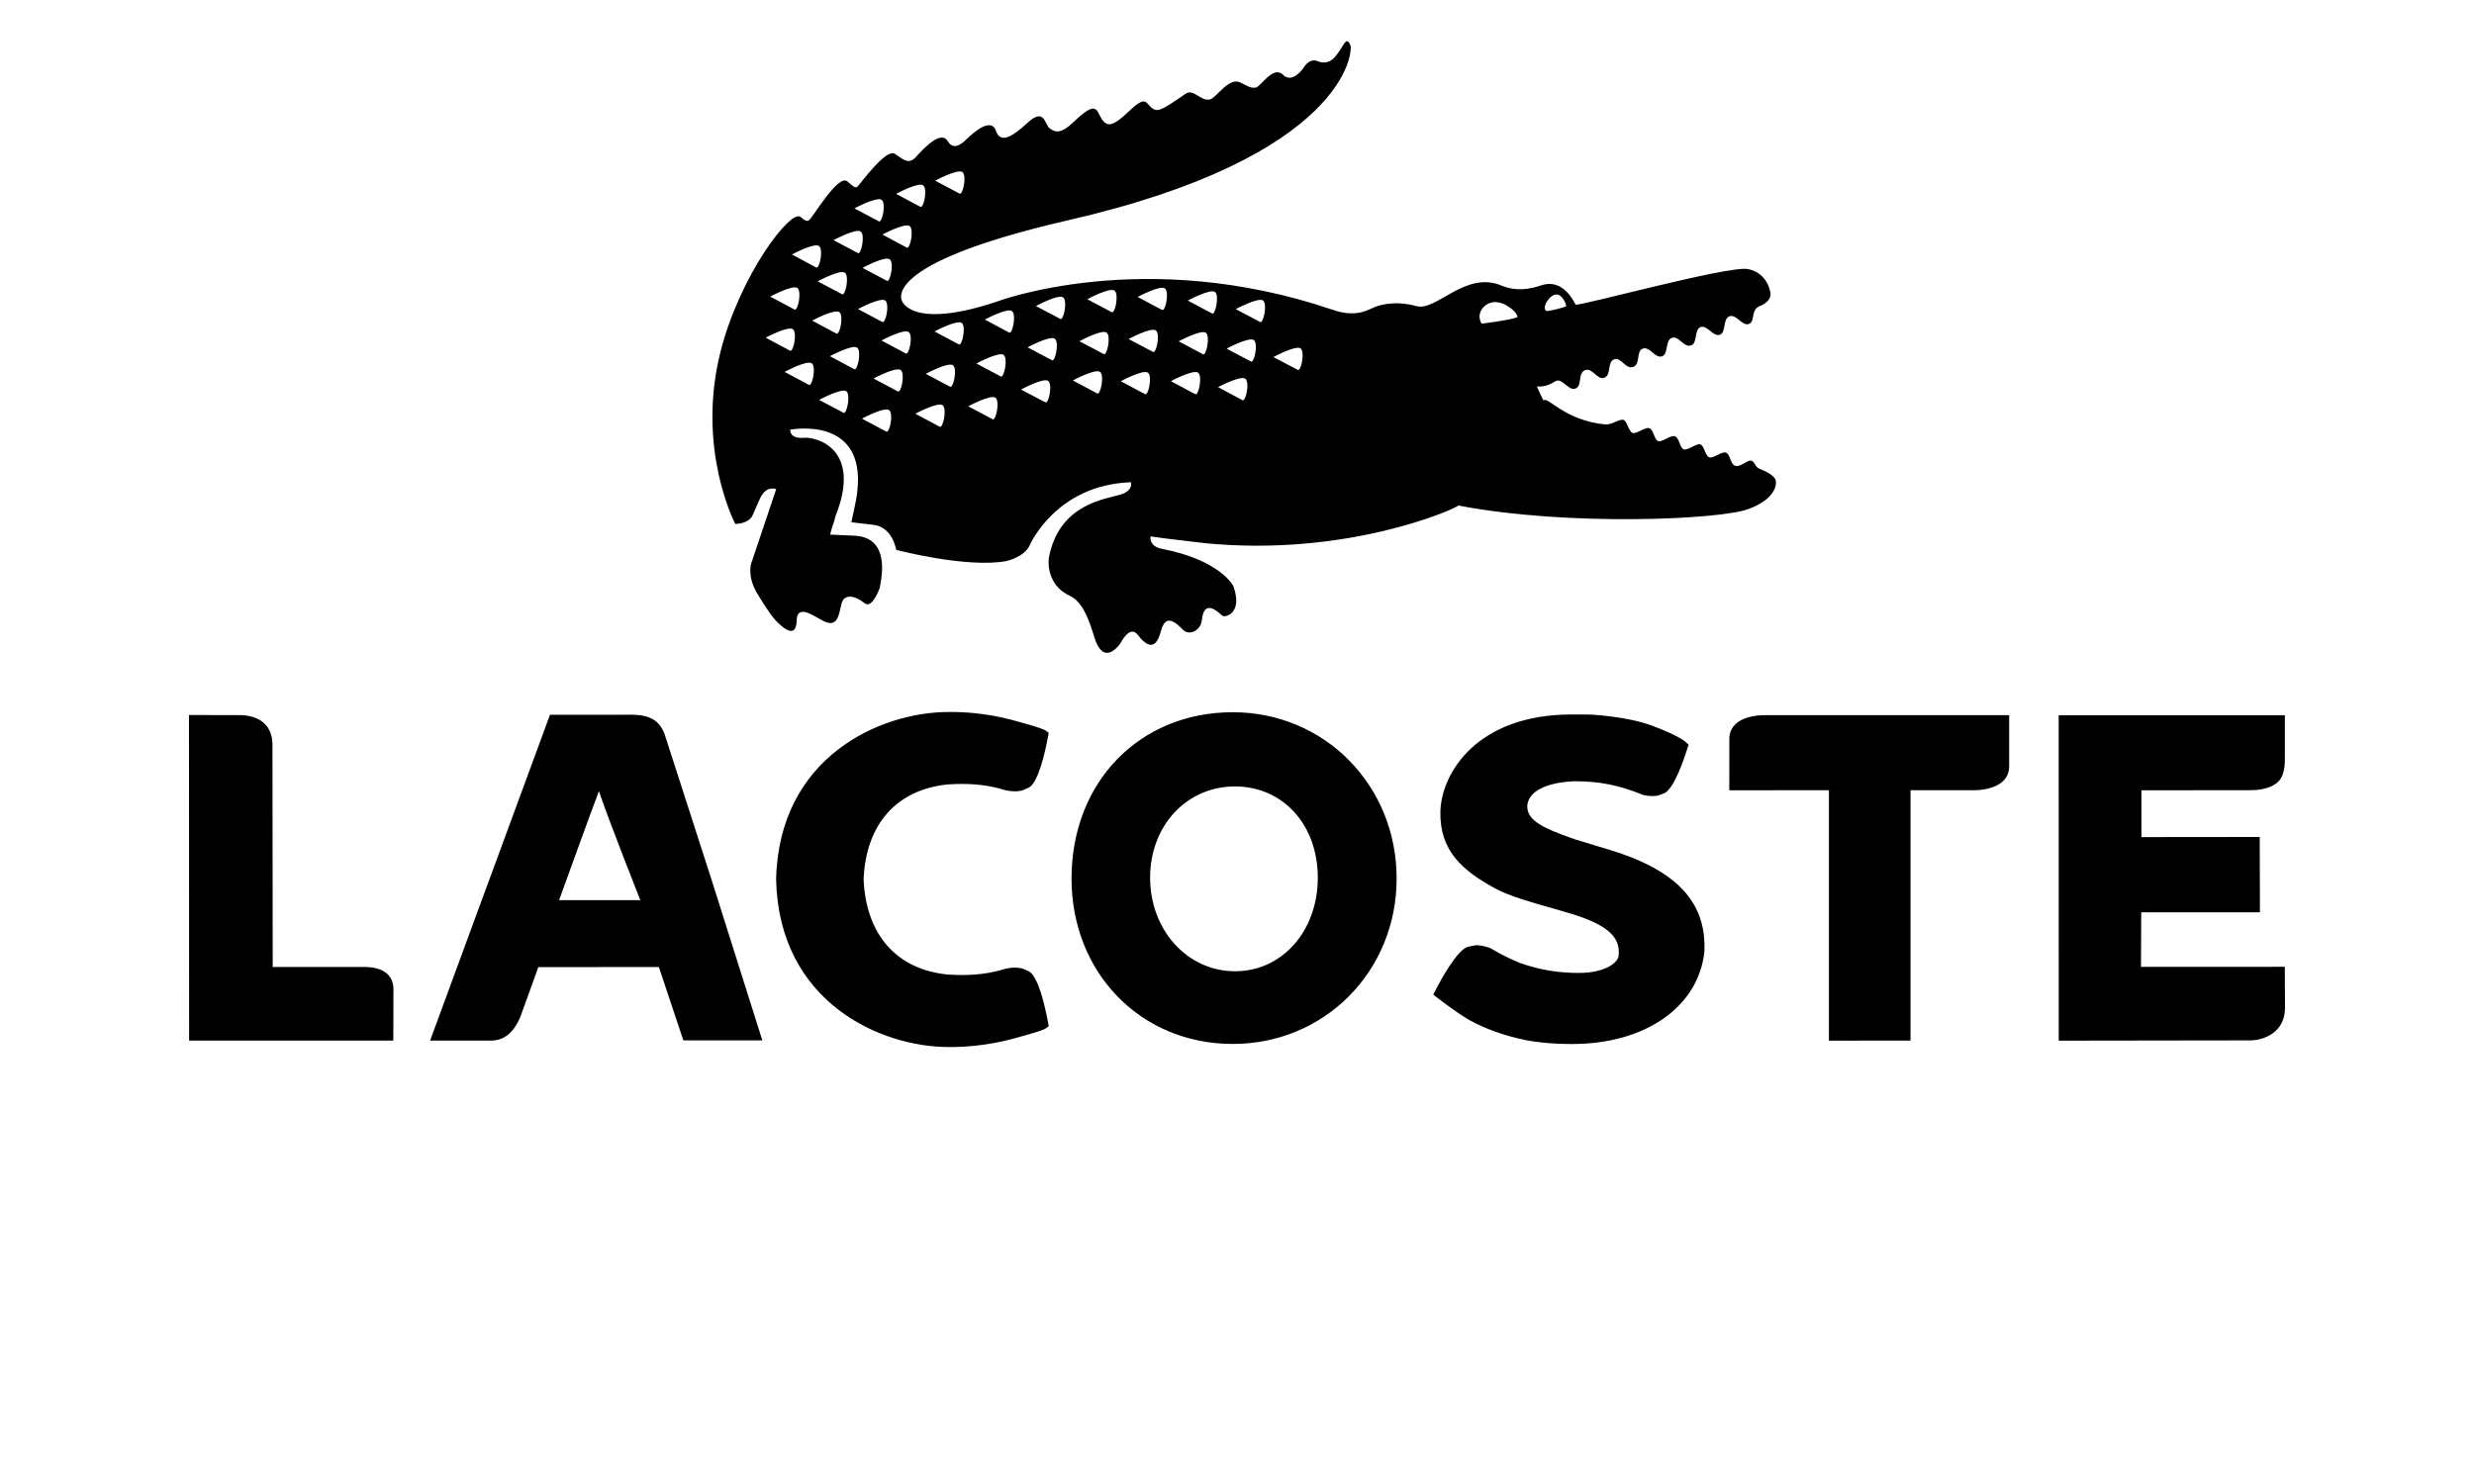 <?xml version="1.0" encoding="utf-8"?>
<svg xmlns="http://www.w3.org/2000/svg" fill="none" height="100%" overflow="visible" preserveAspectRatio="none" style="display: block;" viewBox="0 0 100 60" width="100%">
<g id="Lacoste Logo">
<path d="M38.387 28.786C38.864 28.782 39.834 28.819 40.922 29.112C42.117 29.434 42.222 29.507 42.256 29.532L42.39 29.628L42.361 29.785C42.236 30.452 41.972 31.608 41.602 31.835C41.592 31.84 41.348 31.948 41.34 31.952C41.079 32.025 40.771 32.003 40.43 31.889C39.795 31.716 39.122 31.662 38.322 31.715C36.244 31.916 35.001 33.322 34.907 35.547C35.001 37.794 36.244 39.2 38.312 39.402C39.121 39.455 39.793 39.4 40.425 39.231C40.77 39.115 41.079 39.092 41.341 39.163L41.603 39.278V39.28C41.973 39.509 42.236 40.663 42.361 41.334L42.391 41.491L42.257 41.586C42.222 41.611 42.117 41.684 40.922 42.004C39.832 42.296 38.864 42.336 38.387 42.334L38.336 42.332C35.603 42.332 31.489 40.532 31.371 35.573V35.544C31.489 30.587 35.602 28.787 38.334 28.787L38.387 28.786ZM64.258 28.89C64.258 28.89 65.736 28.951 66.779 29.341C67.805 29.724 68.087 29.956 68.134 30L68.253 30.109L68.205 30.259C68.058 30.731 67.675 31.851 67.29 32.062L67.022 32.164C66.864 32.199 66.668 32.192 66.444 32.147L66.402 32.135L66.382 32.127C65.413 31.739 64.649 31.587 63.654 31.587C63.623 31.587 61.833 31.602 61.733 32.568V32.611C61.734 33.195 62.448 33.499 63.453 33.862L63.637 33.927C63.645 33.932 64.846 34.297 64.867 34.302L64.991 34.338C67.757 35.162 68.997 36.478 68.89 38.495C68.643 40.717 66.499 42.21 63.549 42.211C62.649 42.211 62.074 42.127 61.712 42.061C60.815 41.88 60.055 41.608 59.378 41.234C58.803 40.898 58.127 40.361 58.098 40.341L57.933 40.211L58.028 40.026C58.271 39.557 58.879 38.448 59.316 38.285L59.616 38.22C59.79 38.206 59.993 38.242 60.22 38.326L60.261 38.343L60.28 38.356C60.689 38.598 61.077 38.79 61.451 38.939C62.231 39.211 62.98 39.337 63.809 39.337C64.898 39.337 65.378 38.918 65.423 38.665C65.523 37.898 64.981 37.404 63.562 36.959C63.562 36.959 62.808 36.736 62.787 36.732C62.038 36.523 61.004 36.234 60.438 35.921C59.084 35.187 58.189 34.379 58.221 32.809C58.267 31.233 59.721 28.887 63.528 28.887L64.258 28.89ZM49.826 28.796C53.54 28.796 56.452 31.749 56.452 35.52C56.452 39.272 53.54 42.208 49.826 42.208C46.11 42.208 43.312 39.332 43.312 35.52C43.312 31.63 46.049 28.801 49.824 28.796H49.826ZM92.356 28.919V30.657C92.356 30.893 92.345 31.346 92.097 31.595C91.741 31.95 91.084 31.95 90.962 31.948C90.962 31.948 87.035 31.953 86.558 31.953C86.558 32.315 86.556 33.485 86.558 33.845C87.035 33.845 91.339 33.84 91.339 33.84L91.347 36.885H86.549C86.549 37.198 86.539 39.084 86.539 39.092L92.352 39.089L92.361 40.742C92.361 41.753 91.496 42.053 90.986 42.064L83.215 42.075L83.213 28.919H92.356ZM81.211 30.992C81.211 31.23 81.119 31.435 80.951 31.594C80.58 31.934 79.938 31.949 79.815 31.949C79.815 31.949 77.663 31.948 77.224 31.949V42.072L73.926 42.074V31.949C73.461 31.949 69.918 31.952 69.899 31.952L69.901 29.868C69.901 29.633 69.991 29.424 70.161 29.268C70.531 28.927 71.174 28.914 71.297 28.916H81.211V30.992ZM25.566 28.897C26.274 28.908 26.66 29.14 26.863 29.679L28.789 35.655L30.814 42.065H27.622C27.622 42.065 26.734 39.41 26.632 39.099C26.37 39.099 22.098 39.101 21.759 39.101C21.713 39.224 21.055 41.058 21.054 41.056C20.988 41.238 20.763 41.769 20.305 41.977C20.135 42.053 19.946 42.086 19.743 42.071H17.385L22.23 28.9C22.272 28.9 25.502 28.895 25.566 28.897ZM9.584 28.913C9.783 28.908 10.317 28.907 10.676 29.243C10.9 29.45 11.013 29.746 11.013 30.119C11.013 30.191 11.023 38.61 11.023 39.095H14.726C15.789 39.095 15.903 39.711 15.903 39.979L15.898 42.071H7.644L7.639 28.909L9.584 28.913ZM49.918 31.797C47.964 31.798 46.488 33.382 46.488 35.485C46.488 37.608 47.997 39.269 49.921 39.269C51.827 39.269 53.265 37.644 53.266 35.485C53.266 33.347 51.858 31.797 49.918 31.797ZM24.209 31.987C23.832 32.978 22.951 35.428 22.597 36.396H25.881C25.872 36.364 24.534 32.987 24.209 31.987ZM53.956 2.306C54.325 1.883 54.395 1.424 54.579 1.814C54.712 2.083 54.374 6.337 43.167 8.908C35.446 10.682 36.456 12.172 36.477 12.201C36.477 12.201 36.907 13.323 40.273 12.201C40.314 12.185 46.267 9.935 53.877 12.529C54.864 12.868 55.331 12.495 55.618 12.395C55.932 12.288 56.505 12.166 57.254 12.377C58.067 12.601 59.254 10.895 60.739 11.566C61.495 11.856 62.178 11.566 62.29 11.538C62.401 11.512 63.121 11.205 63.684 12.314C63.763 12.412 69.879 10.723 70.653 10.879C71.458 11.041 71.559 11.805 71.564 11.867C71.594 12.222 71.113 12.383 71.106 12.385C70.752 12.56 70.957 13.002 70.686 13.099C70.413 13.194 70.19 12.685 69.9 12.79C69.627 12.892 69.777 13.438 69.52 13.533C69.247 13.635 69.002 13.126 68.739 13.223C68.476 13.323 68.616 13.873 68.362 13.961C68.053 14.075 67.866 13.557 67.576 13.661C67.297 13.761 67.45 14.31 67.182 14.406C66.898 14.506 66.69 13.991 66.401 14.096C66.122 14.202 66.32 14.726 66.013 14.835C65.707 14.947 65.535 14.424 65.241 14.53C64.955 14.633 65.144 15.164 64.847 15.272C64.564 15.377 64.37 14.859 64.074 14.964C63.758 15.083 63.972 15.6 63.679 15.71C63.401 15.814 63.17 15.302 62.904 15.396H62.906C62.622 15.561 62.465 15.639 62.12 15.627C62.209 15.819 62.292 16.017 62.392 16.192C62.555 16.004 63.238 17.007 64.902 17.162C65.154 17.176 65.463 16.928 65.621 16.976C65.776 17.027 65.823 17.447 65.993 17.503C66.158 17.557 66.487 17.256 66.666 17.313C66.843 17.373 66.86 17.782 67.026 17.834C67.188 17.889 67.513 17.582 67.697 17.638C67.883 17.699 67.893 18.11 68.061 18.167C68.227 18.218 68.569 17.919 68.73 17.967C68.891 18.022 68.925 18.442 69.093 18.491C69.26 18.544 69.58 18.243 69.764 18.301C69.943 18.361 69.927 18.762 70.143 18.833C70.358 18.899 70.635 18.577 70.793 18.628C70.948 18.68 70.921 18.86 71.106 18.948C71.296 19.032 71.57 19.121 71.739 19.341C71.871 19.52 71.786 20.189 70.639 20.592C69.497 21.003 63.42 21.294 58.95 20.439C58.819 20.578 54.453 22.528 48.698 21.96C48.55 21.937 47.18 21.785 47.025 21.76L46.506 21.687C46.504 21.697 46.425 22.088 46.972 22.192C49.331 22.645 49.853 23.695 49.853 23.695C50.241 24.797 49.549 24.952 49.435 24.909C49.34 24.869 48.68 24.096 48.579 25.072C48.531 25.515 48.054 25.716 47.81 25.457C47.241 24.859 47.044 25.074 46.909 25.565C46.785 26.02 46.532 26.38 45.988 25.666C45.666 25.242 45.291 26.005 45.291 26.005C45.279 26.023 44.695 26.901 44.304 25.963C44.163 25.63 43.923 24.395 43.244 24.089C42.447 23.727 42.348 22.946 42.393 22.579V22.57C42.798 20.333 44.748 20.179 45.333 19.982C45.814 19.819 45.716 19.507 45.713 19.498C42.669 19.602 41.619 22.046 41.612 22.063C41.414 22.506 40.707 22.679 40.69 22.683C39.078 22.983 36.241 22.236 36.225 22.232C36.222 22.216 36.08 21.316 35.312 21.22L34.412 21.116C34.485 20.801 34.605 20.197 34.605 20.197C35.216 16.729 31.94 17.373 31.94 17.373C31.94 17.38 31.905 17.753 32.497 17.7C33.039 17.657 34.851 18.178 33.767 20.875L33.723 21.064C33.619 21.33 33.554 21.614 33.554 21.614L34.548 21.66C35.039 21.687 35.947 21.903 35.56 23.769C35.553 23.79 35.249 24.641 34.943 24.386C34.545 24.053 34.178 24.063 34.065 24.279C33.901 24.58 33.983 25.502 33.238 25.084C32.827 24.858 32.304 24.496 32.211 24.967C32.19 25.078 32.272 25.959 31.48 25.213C31.222 24.975 31 24.628 30.679 24.114C30.337 23.603 30.244 23.062 30.398 22.68L31.374 19.778C31.363 19.773 30.959 19.603 30.711 20.176L30.401 20.875C30.199 21.195 29.725 21.182 29.719 21.182C29.701 21.148 28.132 18.133 29.126 14.208C29.908 11.128 31.978 8.406 32.368 8.777C32.642 9.038 32.711 8.887 32.711 8.887C32.874 8.772 33.879 7.02 34.252 7.335C34.494 7.541 34.568 7.624 34.665 7.541C34.762 7.45 35.819 5.977 36.173 6.219C36.484 6.428 36.723 6.68 37.018 6.352C37.4 5.929 38.042 5.264 38.31 5.71C38.579 6.153 38.963 5.724 39.142 5.561C39.314 5.398 40.059 4.709 40.257 5.292C40.436 5.81 40.895 5.554 41.527 4.97C42.225 4.321 42.224 5.038 42.425 5.188C42.691 5.388 42.928 5.379 43.393 4.934C44.365 4.002 44.305 4.476 44.539 4.823C44.766 5.167 45.038 5.066 45.603 4.524C46.269 3.888 46.298 4.107 46.496 4.309C46.764 4.576 46.921 4.481 47.917 3.794C48.25 3.565 48.522 4.108 48.909 4.02C49.162 3.961 49.656 3.124 50.116 3.327C50.423 3.468 50.536 3.579 50.765 3.539C50.956 3.504 51.468 2.635 51.853 3.02C52.253 3.418 52.705 2.723 52.708 2.717C52.708 2.717 52.934 2.315 53.286 2.484C53.286 2.484 53.646 2.658 53.956 2.306ZM35.938 16.581C35.745 16.44 34.864 16.915 34.843 16.926L35.815 17.444C35.953 17.561 36.13 16.725 35.938 16.581ZM38.099 16.382C37.904 16.242 36.999 16.727 36.999 16.727L37.972 17.248C38.109 17.37 38.294 16.526 38.099 16.382ZM40.238 16.08C40.043 15.938 39.137 16.427 39.137 16.427L40.113 16.945C40.246 17.068 40.429 16.227 40.238 16.08ZM34.209 15.819C34.015 15.678 33.109 16.168 33.109 16.168L34.083 16.683C34.216 16.808 34.4 15.96 34.209 15.819ZM42.367 15.401C42.177 15.258 41.27 15.749 41.27 15.749L42.244 16.261C42.38 16.383 42.562 15.544 42.367 15.401ZM50.335 15.312C50.142 15.168 49.235 15.652 49.235 15.652L50.21 16.174C50.348 16.294 50.529 15.452 50.335 15.312ZM46.4 15.069C46.21 14.924 45.319 15.405 45.303 15.414L46.273 15.931C46.41 16.052 46.593 15.21 46.4 15.069ZM48.427 15.069C48.235 14.923 47.337 15.406 47.328 15.411L48.303 15.931C48.44 16.051 48.619 15.21 48.427 15.069ZM44.464 15.037C44.27 14.895 43.38 15.374 43.365 15.382L44.339 15.901C44.475 16.02 44.658 15.181 44.464 15.037ZM36.406 14.96C36.214 14.817 35.309 15.303 35.309 15.303L36.281 15.82C36.419 15.944 36.598 15.102 36.406 14.96ZM38.52 14.769C38.328 14.624 37.421 15.115 37.421 15.115L38.394 15.631C38.528 15.751 38.71 14.908 38.52 14.769ZM32.813 14.689C32.622 14.547 31.728 15.028 31.714 15.036L32.688 15.554C32.823 15.673 33.006 14.833 32.813 14.689ZM40.566 14.349C40.376 14.209 39.482 14.688 39.468 14.696L40.44 15.215C40.576 15.332 40.759 14.494 40.566 14.349ZM52.57 14.086C52.376 13.946 51.471 14.436 51.471 14.436L52.443 14.948C52.58 15.072 52.761 14.231 52.57 14.086ZM34.645 14.054C34.452 13.915 33.545 14.401 33.545 14.401L34.52 14.921C34.655 15.039 34.837 14.198 34.645 14.054ZM50.68 13.75C50.489 13.607 49.58 14.095 49.58 14.095L50.554 14.611C50.686 14.735 50.874 13.896 50.68 13.75ZM42.633 13.695C42.443 13.555 41.549 14.036 41.535 14.043L42.51 14.558C42.644 14.685 42.83 13.839 42.633 13.695ZM48.739 13.453C48.548 13.316 47.654 13.793 47.643 13.799L48.614 14.318C48.751 14.441 48.932 13.598 48.739 13.453ZM44.73 13.449C44.538 13.302 43.63 13.796 43.63 13.796L44.605 14.311C44.74 14.433 44.922 13.588 44.73 13.449ZM36.73 13.424C36.536 13.282 35.634 13.766 35.631 13.767L36.603 14.286C36.739 14.407 36.923 13.569 36.73 13.424ZM46.721 13.361C46.527 13.215 45.619 13.708 45.619 13.708L46.596 14.223C46.73 14.345 46.912 13.505 46.721 13.361ZM32.048 13.31C31.856 13.167 30.955 13.65 30.949 13.653L31.924 14.173C32.057 14.294 32.242 13.452 32.048 13.31ZM38.874 13.057C38.681 12.917 37.782 13.396 37.773 13.401L38.746 13.918C38.882 14.04 39.065 13.202 38.874 13.057ZM33.926 12.619C33.734 12.475 32.827 12.963 32.827 12.963L33.8 13.482C33.938 13.601 34.119 12.762 33.926 12.619ZM40.905 12.577C40.714 12.437 39.829 12.909 39.807 12.921L40.779 13.44C40.916 13.562 41.097 12.724 40.905 12.577ZM60.967 12.393C60.637 12.181 60.388 12.191 60.223 12.251C60.057 12.305 59.971 12.412 59.969 12.415C59.969 12.415 59.664 12.682 59.884 13.086C59.884 13.086 61.014 12.948 61.289 12.841C61.308 12.835 61.325 12.828 61.337 12.822C61.337 12.813 61.337 12.628 60.967 12.393ZM35.781 12.149C35.59 12.009 34.695 12.489 34.683 12.496L35.655 13.013C35.794 13.131 35.973 12.292 35.781 12.149ZM51.052 12.149C50.86 12.011 49.969 12.489 49.95 12.499L50.926 13.013C51.058 13.131 51.243 12.292 51.052 12.149ZM42.972 12.024C42.782 11.883 41.889 12.364 41.872 12.374L42.848 12.888C42.982 13.013 43.164 12.169 42.972 12.024ZM49.11 11.804C48.918 11.665 48.025 12.144 48.012 12.151L48.982 12.668C49.118 12.789 49.3 11.947 49.11 11.804ZM45.051 11.752C44.856 11.604 43.949 12.098 43.949 12.098L44.925 12.615C45.063 12.735 45.243 11.896 45.051 11.752ZM63.299 12.385C63.341 12.363 63.12 11.747 62.773 11.944C62.692 11.985 62.603 12.07 62.51 12.22C62.502 12.233 62.366 12.478 62.495 12.567C62.561 12.61 63.231 12.421 63.285 12.395C63.286 12.394 63.286 12.392 63.286 12.391C63.289 12.39 63.297 12.386 63.299 12.385ZM47.086 11.662C46.893 11.515 45.985 12.007 45.985 12.007L46.96 12.524C47.096 12.647 47.28 11.804 47.086 11.662ZM32.23 11.643C32.038 11.507 31.15 11.981 31.131 11.991L32.102 12.507C32.242 12.632 32.422 11.786 32.23 11.643ZM34.151 11.028C33.962 10.884 33.065 11.368 33.053 11.375L34.027 11.89C34.163 12.011 34.345 11.171 34.151 11.028ZM35.963 10.484C35.77 10.34 34.863 10.831 34.863 10.831L35.839 11.347C35.972 11.471 36.158 10.628 35.963 10.484ZM33.106 9.947C32.912 9.802 32.01 10.29 32.01 10.29L32.98 10.808C33.117 10.93 33.298 10.087 33.106 9.947ZM34.791 9.363C34.598 9.218 33.692 9.71 33.692 9.71L34.667 10.226C34.802 10.346 34.982 9.506 34.791 9.363ZM36.768 9.139C36.574 8.997 35.667 9.483 35.667 9.483L36.642 10.005C36.779 10.127 36.96 9.283 36.768 9.139ZM35.638 8.081C35.446 7.935 34.536 8.425 34.536 8.425L35.513 8.944C35.649 9.063 35.831 8.224 35.638 8.081ZM37.315 7.495C37.124 7.351 36.241 7.827 36.22 7.838L37.192 8.355C37.328 8.479 37.507 7.637 37.315 7.495ZM38.902 6.958C38.71 6.817 37.821 7.294 37.8 7.305L38.774 7.821C38.91 7.945 39.092 7.104 38.902 6.958Z" fill="black" id="Union"/>
</g>
</svg>